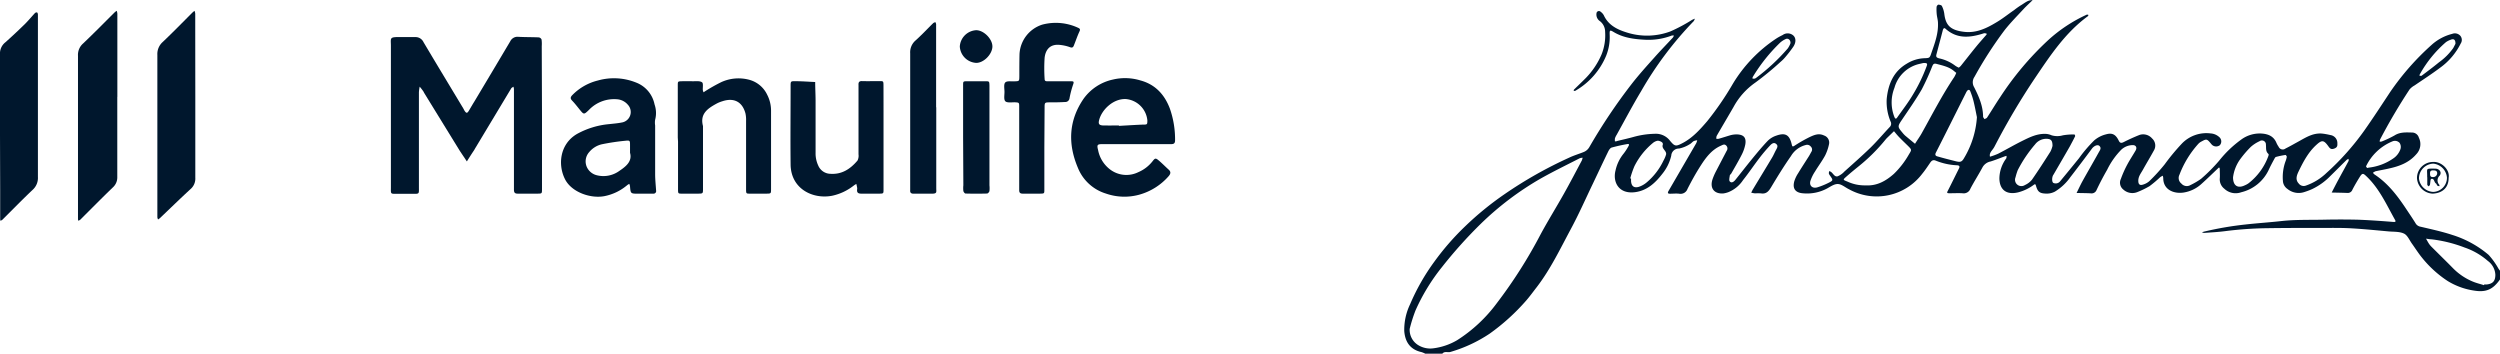 <?xml version="1.0" encoding="UTF-8"?> <svg xmlns="http://www.w3.org/2000/svg" width="706.83" height="100" viewBox="0 0 706.83 100"><path d="M706.83,79c-1.94,2.77-3.86,3.72-7.26,3.17A19.79,19.79,0,0,1,692,79.43,31.33,31.33,0,0,1,683.4,71c-.49-.69-.95-1.4-1.45-2.09-.72-1-1.27-2.39-2.25-2.86-1.26-.61-2.87-.49-4.33-.62-3.55-.32-7.09-.68-10.64-.88-2.65-.15-5.31-.11-8-.11-5.31,0-10.63,0-15.94.08a104.64,104.64,0,0,0-11.58.82c-2,.27-4,.36-6,.51a2.29,2.29,0,0,1-.65-.16c.21-.07.41-.16.62-.21a93.3,93.3,0,0,1,11.62-2c3.46-.39,6.94-.61,10.4-1,4-.42,7.93-.28,11.89-.37,3.12-.07,6.25-.07,9.38,0,3.41.12,6.82.37,10.22.64.66.06.7-.17.48-.55-2.46-4.37-4.48-9-8.28-12.52-.75-.7-1-.7-1.59.15-.78,1.24-1.53,2.51-2.2,3.81a1.38,1.38,0,0,1-1.44.91c-1.48-.06-2.95-.08-4.42-.11.66-1.28,1.31-2.56,2-3.82.91-1.7,1.86-3.38,2.77-5.09.08-.16,0-.41,0-.62a2.52,2.52,0,0,0-.56.31c-1.55,1.53-3.09,3.08-4.65,4.61a17.88,17.88,0,0,1-5.08,3.63,18.79,18.79,0,0,1-2.16.82,5,5,0,0,1-4.81-.85,2.94,2.94,0,0,1-1.3-2.3,13.05,13.05,0,0,1,.72-5.47,6.29,6.29,0,0,0,.38-1.33c0-.16-.27-.54-.37-.52a22.54,22.54,0,0,0-2.69.56c-.22.06-.39.43-.53.68-.54,1-1.08,2-1.58,3.1a11.58,11.58,0,0,1-7.72,6.21,4.65,4.65,0,0,1-4.77-1,3.33,3.33,0,0,1-1.29-2.84c.08-.92,0-1.86,0-2.79,0-.14-.12-.27-.19-.41l-.31.28c-1.57,1.49-3.11,3-4.73,4.45a9.71,9.71,0,0,1-5,2.39c-2.76.41-5.76-.78-5.75-4.1a3.11,3.11,0,0,0-.14-.66,5.6,5.6,0,0,0-.72.41,34.12,34.12,0,0,1-3,2.53,24.87,24.87,0,0,1-3.52,1.71,3.77,3.77,0,0,1-3.92-.75,2.46,2.46,0,0,1-.68-3,29.85,29.85,0,0,1,1.78-4c.72-1.36,1.59-2.65,2.37-4,.5-.83.13-1.58-.82-1.55a4.83,4.83,0,0,0-3.16,1.24A21.42,21.42,0,0,0,595.76,48c-1.08,1.87-2.09,3.79-3,5.73a1.5,1.5,0,0,1-1.64.93c-1.32-.07-2.64-.07-4-.1.56-1.14,1.09-2.29,1.7-3.4,1.5-2.7,3.06-5.36,4.55-8.06.3-.56.91-1.24.15-1.88-.48-.4-1.41,0-2,.72-2,2.7-4.07,5.44-6.15,8.13A14.74,14.74,0,0,1,581,54.17a5,5,0,0,1-2.69.56c-1.64-.08-2.21-.53-2.68-2.23-.11-.4-.23-.52-.58-.27a12.58,12.58,0,0,1-4.33,2.12c-3.33.86-5.38-.6-5.43-3.92a9.69,9.69,0,0,1,1.91-5.6c.14-.2.09-.51.13-.77-.22.06-.43.11-.64.19-1.3.48-2.57,1-3.9,1.41a3.33,3.33,0,0,0-2.31,1.72c-1.07,2-2.36,4-3.4,6a2,2,0,0,1-2.2,1.26c-1.24-.07-2.5,0-3.75,0-.8,0-.66-.25-.38-.78,1.06-2.06,2.07-4.15,3.11-6.22.31-.6.09-.87-.51-.91a18,18,0,0,1-6.07-1.32c-.73-.3-1.16,0-1.56.6-.74,1.08-1.46,2.18-2.3,3.19a16.14,16.14,0,0,1-20.65,4.31c-1.05-.5-2.06-1.43-3.11-1.48s-2.1.72-3.09,1.26a12,12,0,0,1-6.74,1.37c-2.2-.15-3.1-1.31-2.52-3.42A9,9,0,0,1,508.38,49c1-1.65,2.06-3.26,3.09-4.89.24-.39.44-.81.68-1.21a1.16,1.16,0,0,0-.21-1.49,1.28,1.28,0,0,0-1.39-.41,6.75,6.75,0,0,0-4.19,3.13c-2,2.85-3.82,5.81-5.6,8.79-.7,1.17-1.4,2-2.9,1.75a15,15,0,0,0-1.64,0,8,8,0,0,1-1.09-.19c.17-.35.32-.71.51-1,1.8-3,3.61-5.95,5.39-8.93.44-.73.75-1.53,1.17-2.27s.51-1.2-.11-1.65-1.21.06-1.58.44a44.37,44.37,0,0,0-3,3.53c-1.6,2.08-3.06,4.27-4.7,6.33a9,9,0,0,1-4.07,3.37,6.63,6.63,0,0,1-1.56.4c-2.56.14-3.81-1.52-3-4a16.84,16.84,0,0,1,1-2.3c1-1.92,2-3.83,3-5.75a1.14,1.14,0,0,0-.11-1.48c-.51-.53-.95-.23-1.46,0-2.63,1.14-4.27,3.32-5.74,5.61s-2.61,4.38-3.77,6.65a2.07,2.07,0,0,1-2.33,1.34c-.85-.1-1.72,0-2.58,0-.69,0-.77-.23-.39-.87l7.78-13.41a4.77,4.77,0,0,0,.28-.83,3.29,3.29,0,0,0-1,.24c-.4.24-.69.66-1.1.86A9,9,0,0,1,474.7,42a2.13,2.13,0,0,0-2.18,2A12.68,12.68,0,0,1,470,49.14c-2,2.58-4.29,4.73-7.69,5.19-4.66.62-6.41-2.88-5.54-6.17a11.25,11.25,0,0,1,2.29-4.74,15.55,15.55,0,0,0,1.38-2.13c.2-.32.19-.65-.27-.57a45.55,45.55,0,0,0-4.5,1c-.42.12-.78.71-1,1.16-1.46,3-2.86,6-4.29,9-2.08,4.32-4,8.7-6.28,12.92-3,5.59-5.73,11.32-9.61,16.38-1,1.28-1.95,2.6-3,3.81a59.4,59.4,0,0,1-10.31,9.34,40,40,0,0,1-11.08,5.17c-.77.24-1.72-.31-2.34.55h-4.69a6.64,6.64,0,0,0-1.17-.5c-3.56-.79-4.66-3.33-4.87-5.93A16.64,16.64,0,0,1,398.69,86a60.28,60.28,0,0,1,6.83-12,73.9,73.9,0,0,1,8.71-10,87.1,87.1,0,0,1,11.17-9.11A118.15,118.15,0,0,1,443.6,44.6c1.31-.63,2.73-1.05,4.09-1.59a3.24,3.24,0,0,0,1.69-1.46,159,159,0,0,1,12-17.88c2-2.56,4.2-5,6.36-7.41,1.7-1.92,3.49-3.75,5.23-5.63a2.57,2.57,0,0,0,.3-.57,1.52,1.52,0,0,0-.63,0,18.46,18.46,0,0,1-7.27,1.19c-3.17-.15-6.31-.5-9.13-2.19-1.08-.65-1.18-.57-1.13.81a14.13,14.13,0,0,1-1,5.89,20.51,20.51,0,0,1-8.74,9.92c-.1.06-.28,0-.43,0,0-.12,0-.28.09-.36,1.11-1.09,2.24-2.16,3.34-3.27a21.86,21.86,0,0,0,4.47-6.73A14.54,14.54,0,0,0,453.82,9a3.8,3.8,0,0,0-1.44-3,2.24,2.24,0,0,1-1-2.23.69.69,0,0,1,1.18-.44,3,3,0,0,1,.89,1c1.41,3.06,4.27,4.22,7.15,5.05a18.9,18.9,0,0,0,11.66-.49,46.79,46.79,0,0,0,6.12-3.26c.25-.14.53-.24.8-.36a2.35,2.35,0,0,1-.3.7A99.75,99.75,0,0,0,464,25.78c-2.41,4-4.62,8.21-6.91,12.32a4.91,4.91,0,0,0-.49,1,2.84,2.84,0,0,0,0,.87c.2,0,.41,0,.61-.1,1.56-.39,3.15-.73,4.7-1.17a23.89,23.89,0,0,1,5.94-.87,5,5,0,0,1,4.27,1.91c1.41,1.71,1.68,1.72,3.68.67,2.82-1.5,4.89-3.83,6.91-6.18a84.79,84.79,0,0,0,7.2-10.5A40.22,40.22,0,0,1,502.21,10.9c.58-.38,1.2-.7,1.81-1a2.41,2.41,0,0,1,3,.13c.77.7.83,1.95,0,3.19a33.85,33.85,0,0,1-2.27,2.94,10.29,10.29,0,0,1-1.32,1.32,85.5,85.5,0,0,1-7.18,5.9,20,20,0,0,0-6.12,6.86c-1.58,2.74-3.2,5.46-4.78,8.2a2.26,2.26,0,0,0-.09.8,2.78,2.78,0,0,0,.65,0c1.11-.31,2.2-.67,3.31-1a6.72,6.72,0,0,1,1.83-.24c1.94.05,2.72.9,2.41,2.8a11,11,0,0,1-1.05,3c-.91,1.79-1.94,3.52-2.93,5.26-.12.2-.39.36-.41.56-.07.57-.29,1.37,0,1.68.51.57,1.15.07,1.56-.43,1.61-2,3.16-4,4.79-6,1.43-1.74,2.86-3.47,4.41-5.09a6.13,6.13,0,0,1,2.35-1.42c2.63-.94,3.79-.24,4.42,2.55.12.49.22.63.72.32a42,42,0,0,1,4.21-2.42c1.3-.61,2.65-1.25,4.19-.5a2.11,2.11,0,0,1,1.4,2.47A12.94,12.94,0,0,1,516,44c-.85,1.55-1.93,3-2.84,4.5a11,11,0,0,0-1.31,2.69c-.36,1.35.61,2.19,2,1.77a20,20,0,0,0,3-1.2c1.51-.75,1.49-.78.53-2.14a1.68,1.68,0,0,1-.31-.61,1.87,1.87,0,0,1,.13-.64,2.59,2.59,0,0,1,.38.17c.71.4,1.06,1.57,2,1.3a5.32,5.32,0,0,0,1.88-1.33c2.49-2.24,5-4.44,7.4-6.77,1.89-1.85,3.59-3.88,5.4-5.8a1.31,1.31,0,0,0,.25-1.62A14.45,14.45,0,0,1,533.43,28c.41-4.18,1.9-7.78,5.68-10a10.13,10.13,0,0,1,5-1.54c1.48-.05,1.49-.08,2-1.61.94-2.69,1.93-5.37,1.82-8.28,0-.83-.26-1.66-.35-2.5A13.17,13.17,0,0,1,547.53,2c0-.25.32-.68.5-.68.34,0,.88.13,1,.37a7,7,0,0,1,.68,2.17c.38,3.28,1.72,4.71,5.71,5.15,3.34.37,6.22-1,9-2.68,1.72-1,3.3-2.29,5-3.45a22.43,22.43,0,0,1,1.89-1.35c1.07-.6,2-1.56,3.38-1.49-.87.86-1.78,1.67-2.61,2.57-1.79,1.93-3.65,3.81-5.28,5.87a110.9,110.9,0,0,0-8.54,13.23,2.7,2.7,0,0,0-.11,2.94c1.32,2.6,2.51,5.29,2.53,8.31,0,.24.26.48.4.73.25-.15.59-.23.73-.45,1.23-1.87,2.37-3.8,3.63-5.66A85.85,85.85,0,0,1,579,11.43a41.93,41.93,0,0,1,11-7.29c.13-.06.33.05.49.08-.07.13-.1.31-.21.38-6.4,4.68-10.66,11.17-15,17.59a196.77,196.77,0,0,0-11.09,18.72c-.18.34-.35.7-.56,1-.47.74-1.26,1.35-1,2.39a16.74,16.74,0,0,0,2.31-.84c2.28-1.17,4.48-2.46,6.77-3.6,2.14-1.06,4.31-2.15,6.82-2a4.87,4.87,0,0,1,1.54.4,5.69,5.69,0,0,0,3.17,0,17,17,0,0,1,3.28-.24.67.67,0,0,1,.19.49c-.48,1-1,1.94-1.5,2.88-1.53,2.68-3.09,5.35-4.63,8a2.26,2.26,0,0,0-.13.2c-.36.77-.31,2,.16,2.15a1.58,1.58,0,0,0,1.89-.53c1.78-2.14,3.54-4.3,5.29-6.46a38.23,38.23,0,0,1,4.35-5.09,8.21,8.21,0,0,1,3.27-1.67c1.77-.51,2.76,0,3.63,1.78.35.72.75.74,1.44.38,1.44-.73,2.92-1.4,4.43-2a3.33,3.33,0,0,1,3.56,1,2.7,2.7,0,0,1,.49,3.42c-1,1.83-2.08,3.6-3.09,5.42-.59,1.07-1.42,2-1.29,3.41.06.71.45,1,1.06.86a4.81,4.81,0,0,0,2-1,51.07,51.07,0,0,0,4.39-4.8,60.41,60.41,0,0,1,4.74-5.74,9.61,9.61,0,0,1,8.23-3,4,4,0,0,1,2.5,1.08,1.6,1.6,0,0,1,.1,2.27,1.73,1.73,0,0,1-2.14-.07,4.62,4.62,0,0,1-.46-.52c-1-1.19-1.18-1.24-2.46-.53a3.29,3.29,0,0,0-.94.65,27.7,27.7,0,0,0-5.41,8.83,2,2,0,0,0,.56,2.47,2,2,0,0,0,2.55.43,21,21,0,0,0,3-1.76,47.51,47.51,0,0,0,5.11-5.12,31.65,31.65,0,0,1,6.19-5.94,8.83,8.83,0,0,1,5.9-1.75c1.81.14,3.29.75,4.08,2.53a6.6,6.6,0,0,0,.67,1.22,1.26,1.26,0,0,0,1.94.48c1.32-.66,2.59-1.39,3.88-2.1,2-1.11,4-2.36,6.52-2.12a19.11,19.11,0,0,1,2.26.41,2.29,2.29,0,0,1,2,2.18c0,.65.14,1.25-.84,1.63s-1.3-.07-1.7-.62c-1.29-1.79-1.82-1.86-3.39-.42-2.35,2.13-3.77,4.9-5.11,7.68-.46,1-.87,2.19.09,3.22a1.76,1.76,0,0,0,2,.64,15.93,15.93,0,0,0,5.89-3.61A73.15,73.15,0,0,0,668.4,37c2.54-3.6,4.94-7.29,7.39-11a73.64,73.64,0,0,1,11.66-13.27,13.61,13.61,0,0,1,5.85-3.15,2.07,2.07,0,0,1,2.33.56,1.83,1.83,0,0,1,.09,2.17,18.68,18.68,0,0,1-5.82,6.84c-2.34,1.76-4.82,3.36-7.22,5a5.13,5.13,0,0,0-1.43,1.15,162.27,162.27,0,0,0-8.34,14.17,2.21,2.21,0,0,0-.1.59,1.85,1.85,0,0,0,.63-.07A29.83,29.83,0,0,0,677,38.3c1.56-1,3.25-.87,5-.83a2,2,0,0,1,1.89,1.46,4.11,4.11,0,0,1-.75,4.7c-2.05,2.37-4.75,3.36-7.65,4-1.27.3-2.56.51-3.84.79a2.89,2.89,0,0,0-.75.44,2.79,2.79,0,0,0,.48.49c3.71,2.44,6.34,5.86,8.76,9.48.94,1.42,1.91,2.82,2.8,4.27a2,2,0,0,0,1.44,1c3,.71,6,1.35,8.92,2.31a29.29,29.29,0,0,1,10.31,5.65,20.67,20.67,0,0,1,2.79,3.9c.16.23.33.45.5.68ZM398.56,93a5.08,5.08,0,0,0,2.26,4.48,6.5,6.5,0,0,0,4.42,1A17.62,17.62,0,0,0,412,96.17a42,42,0,0,0,11.17-10.42,135.11,135.11,0,0,0,12.42-19.52c2.09-3.87,4.42-7.61,6.57-11.44,1.74-3.09,3.38-6.24,5.05-9.37a3.8,3.8,0,0,0,.25-.83,3.13,3.13,0,0,0-.83.16c-3.65,1.87-7.34,3.66-10.92,5.67a84.58,84.58,0,0,0-17.19,13,128.78,128.78,0,0,0-10.86,12.13,55.69,55.69,0,0,0-7.45,12.22A42.32,42.32,0,0,0,398.56,93ZM553.1,20.6c-.2-.16-.43-.33-.64-.51-1.4-1.19-3.13-1.54-4.84-2-.91-.26-1.06.09-1.33.69a66.48,66.48,0,0,1-2.94,6.48c-1.74,3-3.74,5.83-5.67,8.7-1.17,1.73-1.2,1.9.17,3.51a7.19,7.19,0,0,0,.79.86c.92.78,1.86,1.55,2.8,2.32.61-1,1.28-1.89,1.83-2.87,3-5.37,5.82-10.87,9.26-16A8.38,8.38,0,0,0,553.1,20.6ZM527.47,52.41c3.21.19,5.72-1.24,8-3.26a24.41,24.41,0,0,0,4.24-5.49c.81-1.32.84-1.31-.26-2.41-.83-.82-1.68-1.62-2.49-2.46-.52-.54-1-1.13-1.47-1.7l-1.84,1.78c-.16.17-.34.33-.48.51a50.32,50.32,0,0,1-7.74,7.7c-1.14.92-2.28,1.86-3.38,2.83s-1,.92.32,1.45A11.48,11.48,0,0,0,527.47,52.41Zm31.47-19.28c-.32-1.57-.61-3.14-1-4.7a22.18,22.18,0,0,0-.87-2.61c-.22-.56-.64-.54-1,0a4,4,0,0,0-.22.4c-2.83,5.64-5.64,11.3-8.51,16.92-.39.78.06,1,.54,1.11,1.7.49,3.4.92,5.11,1.35,1.26.31,1.69.18,2.29-.86A25.77,25.77,0,0,0,558.94,33.13Zm143.37,47.5.06-.2c.24,0,.47,0,.7,0,1.77-.2,2.43-1,2.45-2.73a5.16,5.16,0,0,0-2.12-3.92,19.55,19.55,0,0,0-6.59-3.8,38.27,38.27,0,0,0-9.37-2.32c-.51,0-1-.12-1.52-.18.26.46.5.92.78,1.36a5.75,5.75,0,0,0,.73.9c2.08,2.08,4.19,4.13,6.25,6.23a16.92,16.92,0,0,0,5.58,3.69C700.25,80.06,701.3,80.31,702.31,80.63ZM553.82,19.13a4,4,0,0,0,.56-.5c1.45-1.81,2.87-3.64,4.33-5.43.92-1.13,1.9-2.21,2.85-3.31a3.28,3.28,0,0,0,.2-.31,1.74,1.74,0,0,0-.41-.16,1,1,0,0,0-.46,0c-3.83,1.23-7.54,1.69-10.86-1.32-.37-.34-.63,0-.75.49-.58,2.28-1.21,4.56-1.8,6.84-.17.65.09.89.78,1.07a11.53,11.53,0,0,1,4.58,2.1A5.89,5.89,0,0,0,553.82,19.13Zm77.53,31c0,2.43,1.37,3.23,3.37,2.25a5.26,5.26,0,0,0,1-.55,17.11,17.11,0,0,0,5.62-7.72c.07-.19.14-.52,0-.6-.83-.72-.59-1.68-.69-2.58a1.14,1.14,0,0,0-1.81-1,9.88,9.88,0,0,0-2.49,1.62,29.63,29.63,0,0,0-3,3.5A11.13,11.13,0,0,0,631.35,50.15ZM543.72,17.83l-.94.22a9.51,9.51,0,0,0-7.16,6.78,11.23,11.23,0,0,0,0,8.28c.22.49.44.6.76.14,1.5-2.14,3.12-4.22,4.45-6.47a46.54,46.54,0,0,0,3.9-8.07C545,18,544.89,17.74,543.72,17.83Zm-82.8,32.6.23.07c0,.24,0,.47,0,.7.1,1.41.79,2,2.15,1.64a6.59,6.59,0,0,0,2.2-1.21,18.25,18.25,0,0,0,4.81-6.21,8.3,8.3,0,0,0,.73-1.68c.29-1.11-1.38-1.66-.9-2.88a.7.7,0,0,0-.23-.62,2.28,2.28,0,0,0-1.22-.46,3,3,0,0,0-1.42.69A20.28,20.28,0,0,0,462.1,47,27,27,0,0,0,460.92,50.43Zm119.39-9.18c0-1.52-.42-1.92-1.5-2a4,4,0,0,0-3.44,1.59,37.18,37.18,0,0,0-4.89,7.27,15.58,15.58,0,0,0-.62,2,1.79,1.79,0,0,0,.47,2.07,1.82,1.82,0,0,0,2.18.14,5.49,5.49,0,0,0,2-1.53c1.8-2.59,3.51-5.25,5.2-7.91A7,7,0,0,0,580.31,41.25Zm89.28,6.16a15.16,15.16,0,0,0,7-2.57,5.23,5.23,0,0,0,2.1-2.7,2.1,2.1,0,0,0-.23-1.72,1.79,1.79,0,0,0-2.09-.43,14.31,14.31,0,0,0-7.4,7c-.05.08.19.45.35.49S669.73,47.36,669.59,47.41ZM506.23,12.22c.06-.94-.69-1.5-1.36-1.18a6.25,6.25,0,0,0-1.55,1,47.84,47.84,0,0,0-7.78,9.76c-.08.12,0,.29-.06.44a3.47,3.47,0,0,0,.56,0,1.18,1.18,0,0,0,.43-.19,56.39,56.39,0,0,0,9-8.37A6.59,6.59,0,0,0,506.23,12.22Zm188,.2c.06-1.17-.46-1.54-1.26-1.21a5.4,5.4,0,0,0-1.44.72,33.59,33.59,0,0,0-7.38,9.1,1.18,1.18,0,0,0-.09.38c.21,0,.48.08.61,0,1.66-1.25,3.33-2.49,4.93-3.81a16.91,16.91,0,0,0,4-4C693.88,13.09,694.11,12.62,694.22,12.42Z" fill="#00172d"></path><path d="M153.24,32.89c0,6.85,0,13.69,0,20.53,0,1.3,0,1.32-1.25,1.33-1.87,0-3.75,0-5.62,0-.83,0-1.06-.33-1.06-1.12,0-4.28,0-8.55,0-12.83q0-7.82,0-15.63a3.14,3.14,0,0,0-.15-.66c-.21.16-.49.27-.62.47L134.35,41.93c-.12.2-.22.41-.35.6-.67,1-1.36,2.07-2,3.11-.66-1-1.34-2-2-3q-5-8.12-10-16.25c-.13-.2-.21-.42-.34-.61-.31-.43-.63-.86-1-1.28a10.41,10.41,0,0,0-.22,1.57q0,13.41,0,26.82c0,2,.2,1.92-1.88,1.91h-4.45c-1.68,0-1.61.07-1.59-1.7v-.7q0-19.71,0-39.42c0-2.23-.5-2.55,2.59-2.49,1.41,0,2.82,0,4.22,0a2.47,2.47,0,0,1,2.41,1.43c3.72,6.26,7.49,12.49,11.24,18.72.12.2.21.42.33.62.53.82.78.83,1.28,0s1-1.72,1.55-2.59q5.07-8.47,10.13-17a2.28,2.28,0,0,1,2.28-1.26c1.92.11,3.86.07,5.78.16a1,1,0,0,1,.79.62,9.58,9.58,0,0,1,.05,1.86Z" fill="#00172d"></path><path d="M321.06,40.75c-3.12,0-6.25,0-9.37,0-1.46,0-1.6.21-1.23,1.65a9,9,0,0,0,3.29,5.43,7.62,7.62,0,0,0,8.1.84,10.21,10.21,0,0,0,4-3.06c.73-.94.88-1,1.85-.17s1.81,1.7,2.74,2.54c.69.63.51,1.19,0,1.8a17.12,17.12,0,0,1-8.36,5.27,15.85,15.85,0,0,1-9.39-.32,12.48,12.48,0,0,1-7.95-7.32c-2.86-6.77-2.61-13.37,1.69-19.58a13.81,13.81,0,0,1,8.19-5.33,14.88,14.88,0,0,1,7.81.24c4.26,1.14,6.89,4.09,8.36,8.05a26.35,26.35,0,0,1,1.44,8.87c0,.83-.32,1.09-1.09,1.09C327.77,40.74,324.41,40.75,321.06,40.75Zm-4.71-5.27v.11c2.24-.12,4.48-.27,6.72-.36,1.3,0,1.31,0,1.33-1.16A6.7,6.7,0,0,0,318.25,28c-3.54-.1-6.7,3-7.47,5.86-.34,1.26,0,1.61,1.37,1.62S315,35.48,316.35,35.48Z" fill="#00172d"></path><path d="M181.65,54.76h-1.17c-2.19,0-2.19,0-2.36-2.13a3.23,3.23,0,0,0-.2-.65,3.77,3.77,0,0,0-.58.36,14.17,14.17,0,0,1-6.42,3.11c-3.81.75-9-1-11-4.46-2.32-4.19-1.72-10.27,3.26-13.14a23,23,0,0,1,9-2.75c1.24-.14,2.48-.23,3.69-.48a3,3,0,0,0,1.65-5,4.4,4.4,0,0,0-3-1.55,9.83,9.83,0,0,0-8,3c-1.44,1.38-1.43,1.38-2.67-.14-.68-.85-1.35-1.71-2.1-2.49-.58-.61-.46-1,.07-1.56A15.16,15.16,0,0,1,169,22.77a16.71,16.71,0,0,1,10.92.6,8.36,8.36,0,0,1,5.14,6.14,7.45,7.45,0,0,1,.17,4.34,5.14,5.14,0,0,0,0,1.62c0,4.59,0,9.18,0,13.77,0,1.54.17,3.08.27,4.62a.73.73,0,0,1-.8.89h-3ZM178.13,43.2c0-1,0-1.61,0-2.23,0-1.22-.05-1.32-1.36-1.17a61.88,61.88,0,0,0-6.64,1A6.52,6.52,0,0,0,166.59,43a3.92,3.92,0,0,0-.53,4.51,4.18,4.18,0,0,0,2.72,2.05,7.66,7.66,0,0,0,6.34-1.25C177.08,47,178.8,45.56,178.13,43.2Z" fill="#00172d"></path><path d="M33.16,27.4c0,7.54,0,15.08,0,22.62a3.81,3.81,0,0,1-1.29,3c-3.11,3-6.15,6.09-9.22,9.14a2.07,2.07,0,0,1-.52.24,2.33,2.33,0,0,1-.08-.46c0-.46,0-.93,0-1.39,0-14.93,0-29.85,0-44.78a4.27,4.27,0,0,1,1.42-3.45c3.05-2.89,6-5.91,9-8.88A5.7,5.7,0,0,1,33,3.05a3.84,3.84,0,0,1,.18.8q0,11.77,0,23.55Z" fill="#00172d"></path><path d="M0,38c0-7.53,0-15.07,0-22.61a4,4,0,0,1,1.5-3.41c1.89-1.68,3.74-3.42,5.55-5.19,1-1,1.87-2.06,2.82-3.08a.7.7,0,0,1,.61-.19c.14.07.23.38.24.59,0,.54,0,1.09,0,1.63,0,14.76,0,29.53,0,44.29a4.53,4.53,0,0,1-1.5,3.65C6.33,56.41,3.51,59.32.64,62.16a1.67,1.67,0,0,1-.52.25A3.5,3.5,0,0,1,.05,62q0-4.08,0-8.16Z" fill="#00172d"></path><path d="M55.22,27.4c0,7.61,0,15.22,0,22.84a3.91,3.91,0,0,1-1.36,3.23c-2.92,2.68-5.75,5.45-8.62,8.18a3.78,3.78,0,0,1-.56.4,2.34,2.34,0,0,1-.19-.62c0-.54,0-1.08,0-1.63,0-14.76,0-29.52,0-44.28A4.55,4.55,0,0,1,46,11.88c2.88-2.73,5.65-5.58,8.46-8.38A5.66,5.66,0,0,1,55,3.07a3.2,3.2,0,0,1,.2.78c0,1.33,0,2.65,0,4Z" fill="#00172d"></path><path d="M249.8,38.86c0,4.89,0,9.79,0,14.68,0,1.17,0,1.19-1.14,1.21-1.71,0-3.43,0-5.15,0-.92,0-1.29-.32-1.17-1.22a1.48,1.48,0,0,0,0-.47c-.06-.36-.15-.71-.23-1.07-.26.17-.53.32-.77.51a14.85,14.85,0,0,1-6.05,2.84c-5.47,1.07-11.69-1.94-11.76-8.84-.09-7.39,0-14.77,0-22.15,0-1.37,0-1.42,1.42-1.39,1.84,0,3.68.15,5.53.23,0,1.7.1,3.4.11,5.1,0,5,0,9.94,0,14.92a8.18,8.18,0,0,0,.75,3.59,3.81,3.81,0,0,0,3.46,2.34c3.28.22,5.65-1.41,7.64-3.74a3,3,0,0,0,.29-1.76q0-9,0-17.95c0-.55,0-1.09,0-1.64-.05-.74.14-1.15,1-1.12,1.64.05,3.28,0,4.92,0,1.1,0,1.13,0,1.14,1.2C249.81,29.06,249.8,34,249.8,38.86Z" fill="#00172d"></path><path d="M191.63,38.87c0-4.9,0-9.8,0-14.7,0-1.15,0-1.17,1.16-1.2s2.18,0,3.28,0c.83,0,1.86-.12,2.43.31.4.3.15,1.44.21,2.2a3,3,0,0,0,.21.62c.19-.13.38-.27.58-.39a47.62,47.62,0,0,1,4.45-2.5,11.74,11.74,0,0,1,7.71-.7,7.86,7.86,0,0,1,5.23,4.24A9.77,9.77,0,0,1,218,31.23c0,7.39,0,14.78,0,22.17,0,1.31,0,1.33-1.23,1.35-1.56,0-3.13,0-4.69,0-1.1,0-1.13,0-1.14-1.21,0-4,0-7.93,0-11.9,0-2.49,0-5,0-7.47a8.52,8.52,0,0,0-.17-2.08c-.87-3.32-3.27-4.56-6.57-3.45a8.86,8.86,0,0,0-1.5.6c-2.54,1.38-4.88,2.89-3.94,6.4,0,5.91,0,11.82,0,17.73,0,1.35,0,1.37-1.43,1.38s-3,0-4.45,0c-1.13,0-1.17,0-1.18-1.18q0-6.76,0-13.53Z" fill="#00172d"></path><path d="M295.27,41.72c0,4,0,7.92,0,11.89,0,1.1,0,1.12-1.2,1.14-1.63,0-3.27,0-4.91,0-.7,0-1-.26-1-.95,0-1.48,0-3,0-4.43,0-6.37,0-12.74,0-19.11,0-1.28,0-1.27-1.29-1.34-.91,0-2.17.19-2.64-.3S284,26.89,284,26s-.27-2.15.21-2.67,1.72-.28,2.63-.33c1.33-.07,1.35,0,1.36-1.47,0-2.09,0-4.19.05-6.29a9.24,9.24,0,0,1,6.41-8.27,14.9,14.9,0,0,1,10.14.88c.45.2.71.39.42,1-.62,1.33-1.08,2.72-1.63,4.08-.19.45-.45.65-1.07.41a11.65,11.65,0,0,0-2.92-.65c-2.87-.28-4,1.53-4.25,3.6a45.19,45.19,0,0,0,0,6.05c0,.7.52.64,1,.64h6.55c.58,0,.79.09.55.79a27.52,27.52,0,0,0-1.06,4,1.2,1.2,0,0,1-1.27,1.07c-1.38.08-2.77.11-4.15.1-1.62,0-1.63,0-1.63,1.6Z" fill="#00172d"></path><path d="M264.71,30.34q0,11.43,0,22.85c0,1.19.32,1.61-1.52,1.57-1.64,0-3.28,0-4.92,0-.7,0-1-.31-.93-1,0-.38,0-.77,0-1.16,0-12.51,0-25,0-37.53a4.41,4.41,0,0,1,1.53-3.64c1.74-1.56,3.33-3.28,5-4.91a1.81,1.81,0,0,1,.6-.25,1.82,1.82,0,0,1,.2.58q0,11.75,0,23.48Z" fill="#00172d"></path><path d="M272.3,38.6c0-4.82,0-9.64,0-14.46,0-1.13,0-1.16,1.16-1.17,1.72,0,3.43,0,5.15,0,1.1,0,1.1.05,1.14,1.21,0,.39,0,.78,0,1.17V52.4a7.94,7.94,0,0,1,0,1.62c-.06.28-.43.69-.68.7q-3,.08-6.08,0c-.22,0-.57-.45-.62-.73a8,8,0,0,1,0-1.63Z" fill="#00172d"></path><path d="M276,17.78a4.91,4.91,0,0,1-4.63-4.64A4.91,4.91,0,0,1,276,8.54c2.2,0,4.71,2.61,4.58,4.75S278.1,17.8,276,17.78Z" fill="#00172d"></path><path d="M692.31,50.29c0,2.75-1.73,4.31-4.49,4.46a4.65,4.65,0,0,1-4.46-4.4,4.53,4.53,0,0,1,4.53-4.56C690.24,45.61,692.75,48,692.31,50.29Zm-.48-.08A4.3,4.3,0,0,0,688,46.27a4.19,4.19,0,0,0-4.08,4.17,4.24,4.24,0,0,0,4,3.82A4,4,0,0,0,691.83,50.21Z" fill="#00172d"></path><path d="M686.24,50.15v-.47c0-2.16-.47-2,2.24-2,1.25,0,2,1.09,1.27,2a1.82,1.82,0,0,0-.06,2.6c.06.08,0,.25,0,.37a1.52,1.52,0,0,1-.58-.18c-.17-.15-.19-.49-.36-.58-.6-.33-.46-1.56-1.37-1.3-.26.07-.22,1.1-.37,1.68,0,.17-.27.28-.42.42-.11-.17-.31-.33-.32-.5,0-.7,0-1.4,0-2.1ZM689.07,49c0-.75-.56-.82-1.14-.83s-.88.19-.88.78,0,1.13.79,1.11A1.13,1.13,0,0,0,689.07,49Z" fill="#00172d"></path></svg> 
